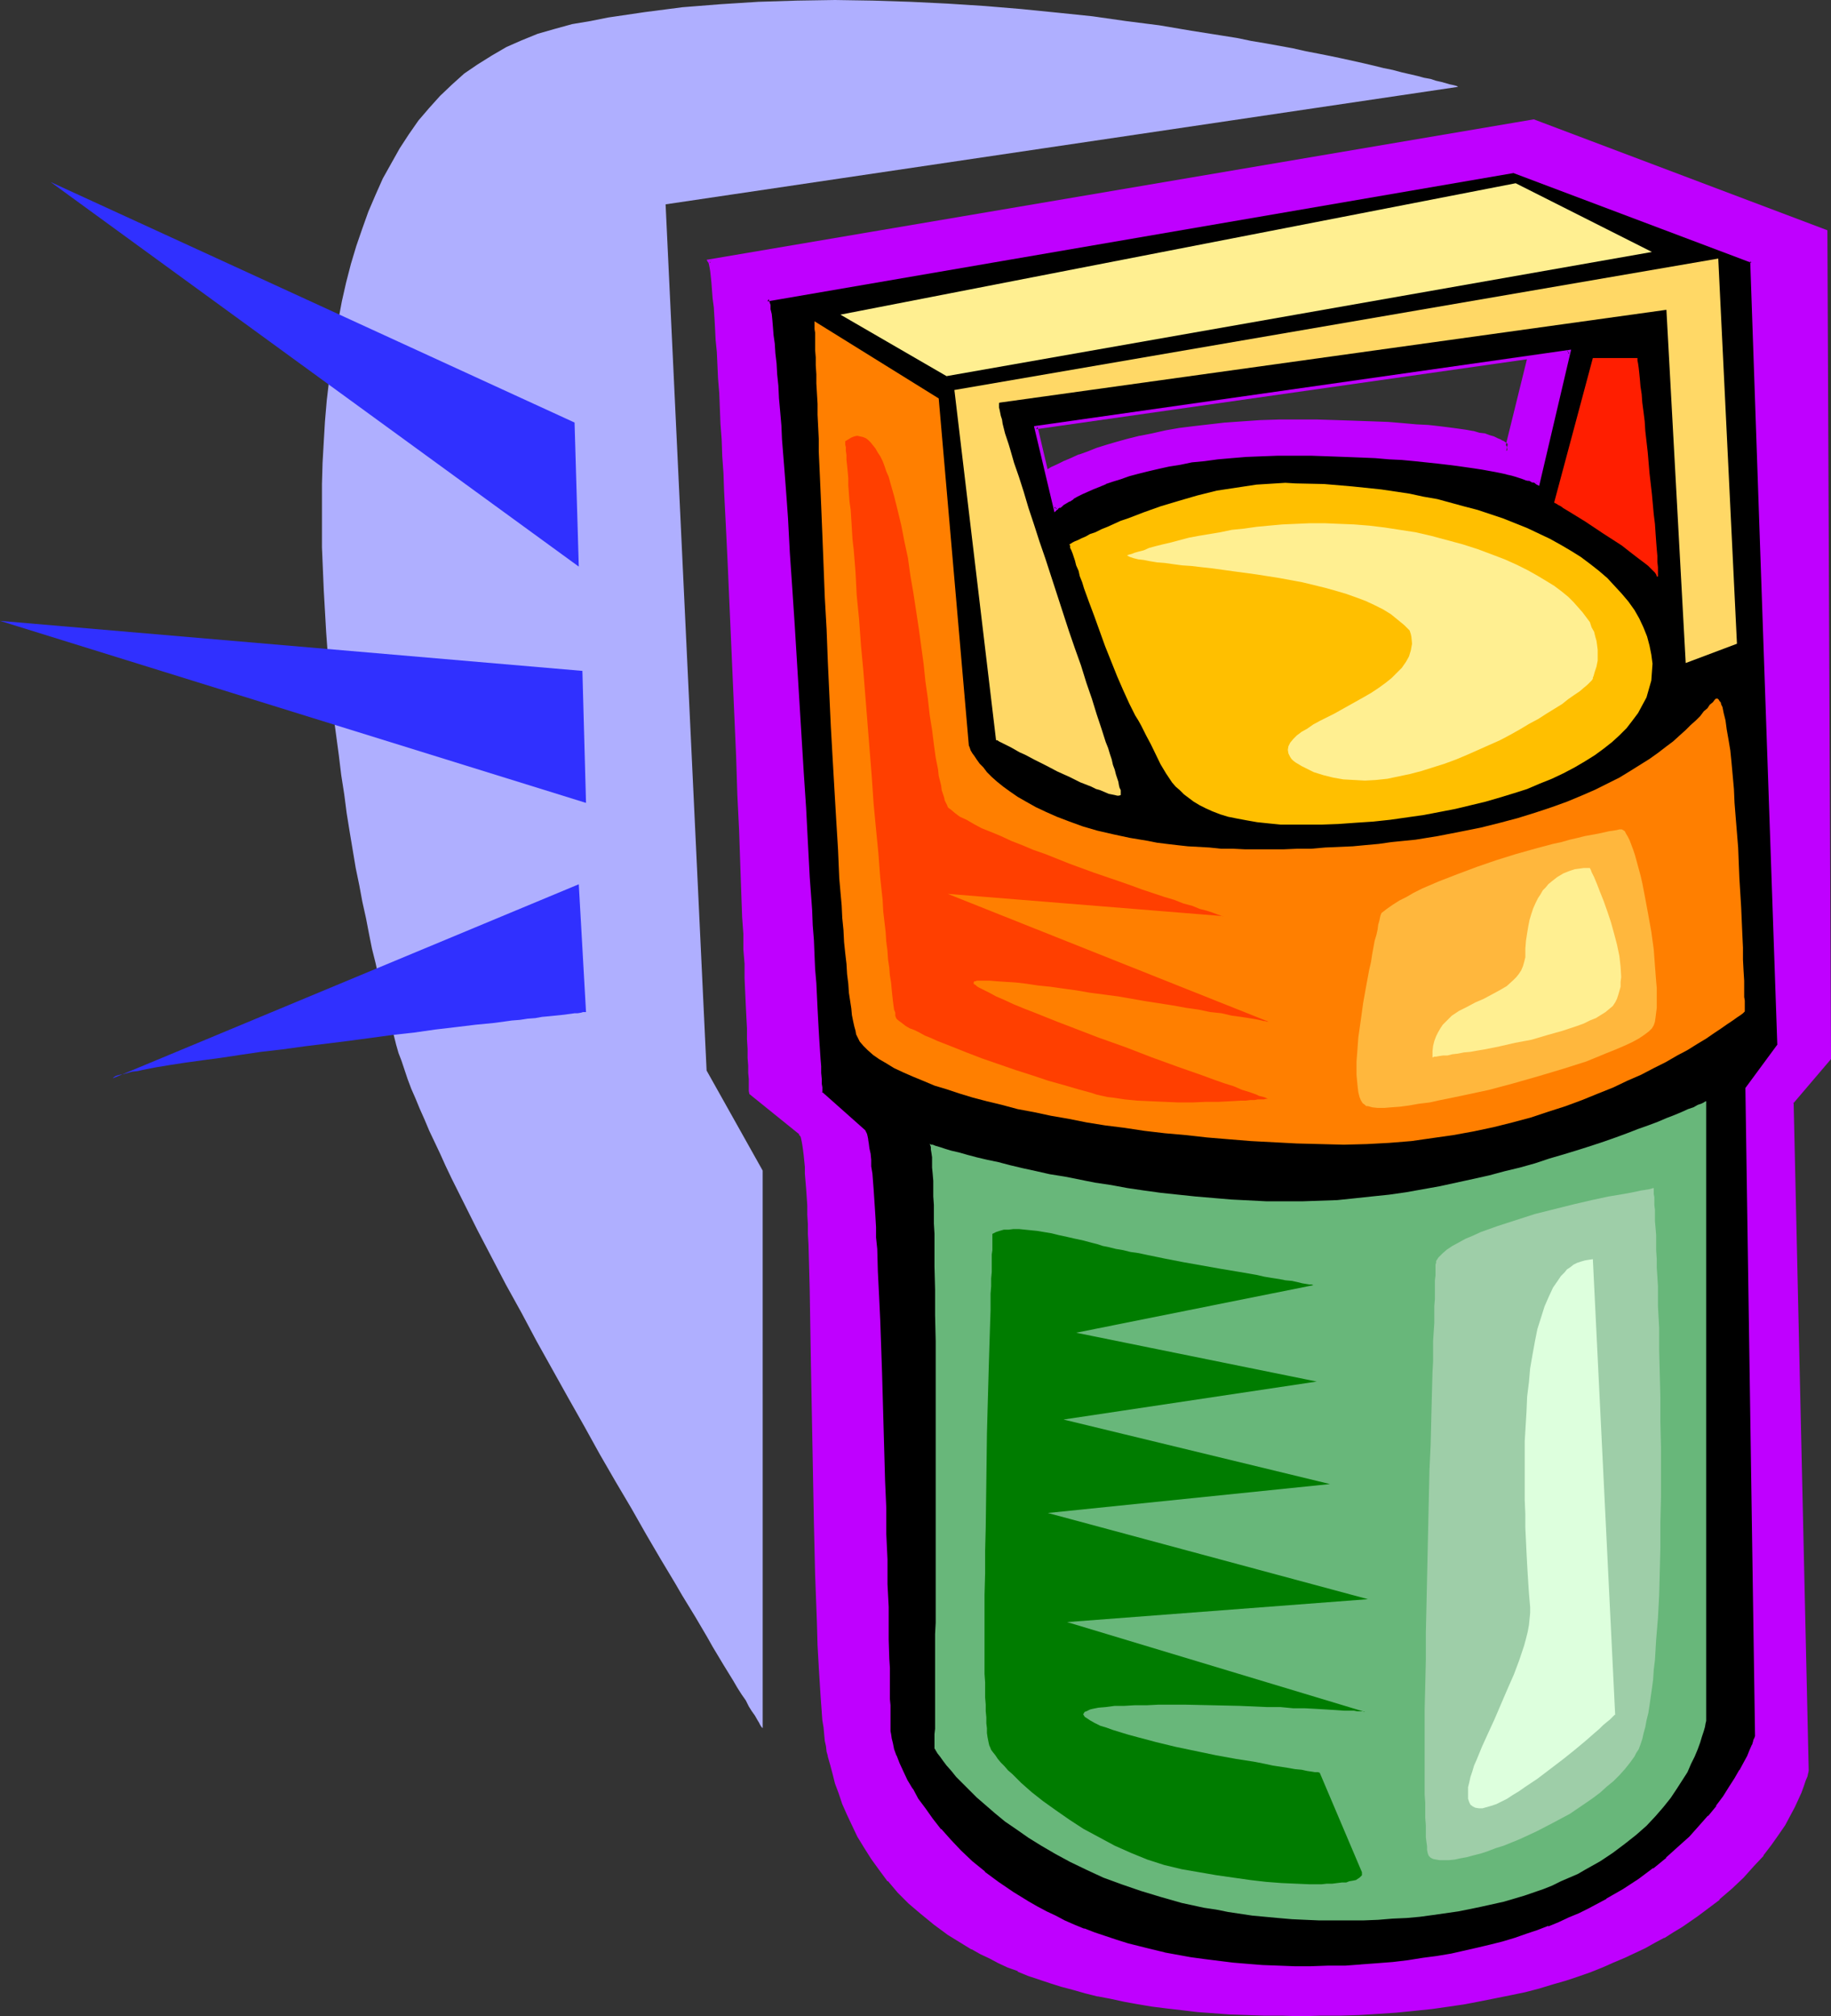 <?xml version="1.0" encoding="UTF-8" standalone="no"?>
<svg
   version="1.0"
   width="129.852mm"
   height="143.013mm"
   id="svg23"
   sodipodi:docname="Insulated Container 2.wmf"
   xmlns:inkscape="http://www.inkscape.org/namespaces/inkscape"
   xmlns:sodipodi="http://sodipodi.sourceforge.net/DTD/sodipodi-0.dtd"
   xmlns="http://www.w3.org/2000/svg"
   xmlns:svg="http://www.w3.org/2000/svg">
  <rect width="100%" height="100%" fill="#333333" stroke="none"/>
  <sodipodi:namedview
     id="namedview23"
     pagecolor="#ffffff"
     bordercolor="#000000"
     borderopacity="0.25"
     inkscape:showpageshadow="2"
     inkscape:pageopacity="0.0"
     inkscape:pagecheckerboard="0"
     inkscape:deskcolor="#d1d1d1"
     inkscape:document-units="mm" />
  <defs
     id="defs1">
    <pattern
       id="WMFhbasepattern"
       patternUnits="userSpaceOnUse"
       width="6"
       height="6"
       x="0"
       y="0" />
  </defs>
  <path
     style="fill:#bf00ff;fill-opacity:1;fill-rule:evenodd;stroke:none"
     d="m 267.933,108.266 5.979,22.623 v -0.162 h 0.162 l 0.323,-0.323 0.485,-0.323 0.646,-0.485 0.646,-0.485 0.97,-0.646 0.808,-0.646 1.293,-0.646 1.293,-0.808 1.454,-0.646 1.616,-0.808 1.778,-0.97 1.778,-0.808 2.262,-0.808 2.262,-0.808 2.424,-0.97 2.586,-0.808 2.747,-0.808 2.909,-0.808 3.232,-0.808 3.394,-0.808 3.394,-0.646 3.717,-0.646 3.878,-0.485 4.202,-0.646 4.363,-0.323 4.525,-0.323 4.686,-0.323 5.01,-0.162 h 5.01 5.333 2.747 l 2.586,0.162 4.848,0.162 4.525,0.162 4.363,0.162 3.878,0.323 3.394,0.162 3.394,0.323 2.909,0.323 2.586,0.323 2.424,0.323 2.101,0.323 1.939,0.323 1.616,0.323 1.454,0.323 1.293,0.485 1.131,0.323 0.97,0.323 0.808,0.323 0.485,0.323 0.485,0.323 0.485,0.323 0.162,0.323 0.323,0.485 v 0.485 0.323 l -0.323,0.162 v 0.162 l 7.757,-31.995 z m -77.73,-38.297 220.907,-37.489 78.214,29.571 1.131,221.703 -10.181,11.796 4.04,179.043 v 0.162 l -0.162,0.485 -0.162,0.808 -0.323,1.293 -0.646,1.293 -0.485,1.778 -0.97,1.778 -0.97,2.101 -1.131,2.262 -1.454,2.424 -1.616,2.585 -1.939,2.747 -2.101,2.909 -2.586,2.747 -2.747,3.07 -3.07,2.909 -3.394,2.909 -3.717,3.07 -1.939,1.454 -2.101,1.454 -2.262,1.454 -2.262,1.454 -2.424,1.293 -2.424,1.454 -2.586,1.293 -2.747,1.454 -2.909,1.293 -2.909,1.293 -2.909,1.131 -3.232,1.293 -3.232,1.131 -3.394,1.131 -3.394,0.97 -3.555,1.131 -3.878,0.97 -3.717,0.808 -4.04,0.808 -4.202,0.97 -4.202,0.646 -4.363,0.646 -4.525,0.646 -4.525,0.485 -4.848,0.485 -4.848,0.323 -5.171,0.323 -5.171,0.162 -5.333,0.162 h -5.01 -4.848 l -4.848,-0.162 h -4.686 l -4.525,-0.323 -4.525,-0.323 -4.202,-0.323 -4.202,-0.485 -4.04,-0.485 -3.878,-0.485 -3.878,-0.646 -3.717,-0.646 -3.555,-0.646 -3.555,-0.808 -3.394,-0.808 -3.232,-0.808 -3.07,-0.97 -3.07,-0.97 -2.909,-0.97 -2.909,-0.97 -2.747,-1.131 -2.586,-1.131 -2.586,-1.131 -2.424,-1.131 -2.424,-1.293 -2.262,-1.131 -2.262,-1.293 -4.04,-2.585 -3.878,-2.747 -3.394,-2.909 -3.232,-2.747 -2.909,-2.909 -2.586,-3.07 -2.424,-2.909 -2.101,-3.07 -1.939,-2.909 -1.616,-3.07 -1.616,-2.909 -1.293,-2.909 -1.131,-2.747 -0.97,-2.747 -0.97,-2.747 -0.808,-2.585 -0.646,-2.424 -0.485,-2.262 -0.323,-1.293 -0.162,-1.293 -0.323,-1.616 -0.162,-1.616 -0.162,-1.778 -0.323,-2.101 -0.162,-2.101 -0.162,-2.101 -0.162,-2.424 -0.162,-2.424 -0.162,-2.585 -0.162,-2.747 -0.162,-2.747 -0.162,-2.909 -0.162,-5.979 -0.323,-6.302 -0.162,-6.625 -0.162,-6.787 -0.162,-6.948 -0.323,-14.22 -0.162,-14.382 -0.162,-7.272 -0.162,-6.948 -0.162,-6.787 v -6.787 l -0.162,-6.464 -0.162,-6.14 -0.162,-5.817 -0.162,-2.747 v -2.585 l -0.162,-2.585 -0.162,-2.424 v -2.424 l -0.162,-2.262 -0.162,-1.939 -0.162,-1.939 -0.162,-1.939 v -1.454 l -0.162,-1.616 -0.162,-1.293 -0.323,-1.131 v -1.131 l -0.162,-0.808 -0.323,-0.646 -0.162,-0.485 -0.162,-0.323 -13.413,-10.665 v -0.646 -0.808 -0.97 l -0.162,-1.454 v -1.616 -1.939 l -0.162,-2.101 -0.162,-2.424 v -2.585 l -0.162,-2.909 v -3.07 l -0.162,-3.232 -0.162,-3.555 -0.162,-3.555 -0.162,-3.878 -0.162,-3.878 -0.162,-4.201 -0.162,-4.363 -0.162,-4.363 -0.162,-4.525 -0.162,-4.686 -0.323,-9.534 -0.485,-9.857 -0.485,-10.18 -0.808,-20.845 -0.97,-20.684 -0.323,-10.18 -0.646,-10.019 -0.323,-9.534 -0.162,-4.686 -0.323,-4.525 -0.323,-4.525 -0.162,-4.201 -0.162,-4.201 -0.323,-4.04 -0.162,-3.878 -0.162,-3.555 -0.323,-3.555 -0.162,-3.232 -0.162,-3.232 -0.323,-2.909 -0.162,-2.585 -0.162,-2.424 -0.162,-2.262 -0.162,-1.939 -0.162,-1.616 -0.162,-1.454 -0.162,-1.131 -0.162,-0.808 -0.162,-0.485 z"
     id="path1" />
  <path
     style="fill:#bf00ff;fill-opacity:1;fill-rule:evenodd;stroke:none"
     d="m 267.448,107.943 6.141,23.754 0.646,-0.646 v 0.162 l 0.162,-0.162 v -0.162 l 0.323,-0.162 v 0 l 0.485,-0.323 v 0 l 0.485,-0.485 0.808,-0.485 0.808,-0.485 0.97,-0.646 1.131,-0.646 v 0 l 1.293,-0.808 1.454,-0.808 1.616,-0.808 1.778,-0.808 1.939,-0.808 2.101,-0.97 h -0.162 l 2.424,-0.808 2.424,-0.808 2.424,-0.808 2.909,-0.97 2.909,-0.808 3.232,-0.646 h -0.162 l 3.394,-0.808 3.555,-0.646 3.717,-0.646 3.878,-0.646 4.202,-0.485 4.202,-0.485 v 0 l 4.525,-0.323 4.686,-0.162 5.01,-0.162 5.01,-0.162 5.333,0.162 h 5.333 l 4.848,0.323 4.525,0.162 4.363,0.162 3.878,0.323 h -0.162 l 3.555,0.162 3.232,0.323 2.909,0.323 2.747,0.323 2.424,0.323 2.101,0.323 1.939,0.323 h -0.162 l 1.778,0.323 v 0 l 1.454,0.323 v 0 l 1.293,0.323 0.97,0.323 v 0 l 0.97,0.323 0.808,0.323 0.485,0.323 v 0 l 0.485,0.323 v 0 l 0.323,0.323 v -0.162 l 0.162,0.323 v 0 l 0.323,0.485 -0.162,-0.162 v 0.485 -0.162 0.323 -0.162 l -0.162,0.323 v -0.162 0.162 l 0.808,0.485 7.918,-32.803 -144.632,19.552 0.485,0.808 143.662,-19.391 -0.485,-0.485 -8.242,33.449 1.131,-1.131 h 0.162 l 0.162,-0.323 0.162,-0.485 v -0.646 l -0.323,-0.646 -0.323,-0.323 -0.485,-0.323 v 0 l -0.485,-0.323 h -0.162 l -0.485,-0.323 -0.808,-0.323 -0.97,-0.485 v 0 l -1.131,-0.323 -1.293,-0.485 v 0 l -1.454,-0.162 v 0 l -1.616,-0.485 h -0.162 l -1.778,-0.323 -2.262,-0.323 -2.424,-0.323 -2.586,-0.323 -2.909,-0.323 -3.232,-0.162 -3.555,-0.323 v 0 l -3.878,-0.323 -4.363,-0.162 -4.525,-0.162 -4.848,-0.162 -5.333,-0.162 h -5.333 -5.01 l -5.01,0.162 -4.686,0.323 -4.525,0.323 h -0.162 l -4.202,0.485 -4.202,0.485 -3.878,0.485 -3.717,0.646 -3.555,0.808 -3.232,0.646 h -0.162 l -3.232,0.808 -2.909,0.808 -2.747,0.808 -2.586,0.808 -2.424,0.97 -2.262,0.808 h -0.162 l -2.101,0.97 -1.939,0.808 -1.616,0.808 -1.778,0.808 -1.293,0.808 -1.454,0.808 v 0 l -1.131,0.646 -0.97,0.646 -0.97,0.646 -0.646,0.323 -0.485,0.485 -0.162,0.162 -0.485,0.323 h 0.162 l -0.323,0.323 v -0.162 l -0.162,0.162 -0.162,0.162 0.808,0.162 -5.979,-22.623 -0.485,0.646 z"
     id="path2" />
  <path
     style="fill:#bf00ff;fill-opacity:1;fill-rule:evenodd;stroke:none"
     d="m 190.526,69.807 -0.323,0.646 220.907,-37.651 h -0.162 l 78.214,29.733 -0.323,-0.485 1.131,221.703 0.162,-0.323 -10.181,12.119 4.04,179.043 v 0 -0.162 l -0.162,0.162 -0.162,0.485 -0.162,0.97 -0.323,1.131 -0.485,1.293 v 0 l -0.646,1.616 v 0 l -0.808,1.939 -0.97,2.101 -1.131,2.262 v 0 l -1.454,2.424 -1.616,2.585 -1.939,2.747 -2.262,2.747 h 0.162 l -2.586,2.747 -2.747,3.07 -3.07,2.909 -3.394,2.909 h 0.162 l -3.878,2.909 -1.939,1.454 -2.101,1.454 -2.262,1.616 -2.262,1.293 -2.262,1.454 v 0 l -2.424,1.454 -2.747,1.293 -2.586,1.293 -2.909,1.454 -2.909,1.293 -2.909,1.131 v 0 l -3.232,1.131 h 0.162 l -3.394,1.131 -3.394,1.131 -3.394,1.131 -3.555,0.97 -3.878,0.97 -3.717,0.97 v 0 l -3.878,0.808 -4.202,0.808 -4.202,0.646 -4.363,0.646 -4.525,0.646 -4.686,0.485 -4.686,0.485 v 0 l -4.848,0.323 -5.171,0.323 -5.171,0.162 -5.333,0.162 h -5.01 -4.848 -4.848 l -4.686,-0.162 -4.525,-0.323 v 0 l -4.363,-0.323 -4.363,-0.323 -4.202,-0.485 -4.04,-0.323 -3.878,-0.646 -3.878,-0.485 -3.717,-0.808 -3.555,-0.646 -3.555,-0.646 h 0.162 l -3.394,-0.97 -3.232,-0.808 -3.07,-0.97 -3.07,-0.97 -3.07,-0.97 -2.747,-0.97 v 0 l -2.747,-1.131 v 0.162 l -2.586,-1.131 -2.586,-1.131 -2.424,-1.293 -2.424,-1.131 -2.262,-1.293 v 0 l -2.101,-1.293 -4.202,-2.585 -3.717,-2.747 v 0.162 l -3.555,-2.909 h 0.162 l -3.232,-2.747 -2.909,-2.909 -2.586,-3.07 v 0.162 l -2.424,-3.07 -2.101,-2.909 -1.778,-3.07 -1.778,-2.909 v 0 l -1.616,-2.909 -1.293,-2.909 -1.131,-2.747 v 0 l -0.97,-2.747 -0.808,-2.585 -0.808,-2.585 -0.646,-2.585 -0.485,-2.262 v 0 l -0.323,-1.131 -0.323,-1.293 -0.162,-1.616 -0.162,-1.778 -0.323,-1.778 -0.162,-1.939 -0.162,-2.101 v 0 l -0.162,-2.101 v -0.162 l -0.162,-2.262 -0.162,-2.585 v 0.162 l -0.162,-2.585 v 0 l -0.162,-2.747 v 0 l -0.162,-2.747 -0.162,-2.909 -0.323,-5.979 -0.323,-12.927 -0.323,-13.735 -0.808,-42.822 -0.323,-20.037 -0.323,-6.14 v -5.817 l -0.162,-2.747 -0.162,-2.585 v -2.585 l -0.162,-2.424 -0.162,-2.424 v -2.262 l -0.162,-1.939 -0.162,-1.939 -0.162,-1.939 v 0 l -0.162,-1.616 v -1.454 l -0.323,-1.454 -0.162,-1.131 -0.162,-0.97 v -0.162 l -0.162,-0.808 -0.162,-0.646 v 0 l -0.323,-0.646 -0.162,-0.323 -13.413,-10.665 0.162,0.323 v -0.646 -0.808 0 -0.97 l -0.162,-1.454 v -1.616 l -0.162,-1.939 v -2.101 l -0.162,-2.424 v -2.585 l -0.162,-2.909 -0.162,-3.07 -0.162,-3.232 v -3.555 l -0.162,-3.555 -0.162,-3.878 -0.162,-3.878 -0.162,-4.201 -0.162,-4.363 -0.162,-4.363 -0.162,-4.525 -0.162,-4.686 -0.485,-9.534 -0.323,-9.857 -0.485,-10.18 -2.262,-51.709 -0.485,-10.019 -0.485,-9.534 -0.162,-4.686 -0.162,-4.525 -0.323,-4.525 -0.162,-4.201 -0.323,-4.201 -0.162,-4.04 -0.162,-3.878 -0.323,-3.555 -0.162,-3.555 v -0.162 l -0.162,-3.232 v 0.162 l -0.323,-3.232 -0.162,-2.909 v 0 l -0.162,-2.747 -0.162,-2.424 -0.162,-2.101 -0.162,-1.939 -0.323,-1.777 v -1.293 l -0.323,-1.131 v -0.808 -0.162 l -0.323,-0.646 -0.162,-0.162 -1.131,-0.162 0.485,0.808 v -0.162 l 0.162,0.646 v 0 l 0.162,0.808 0.162,0.97 0.162,1.454 0.162,1.616 0.162,2.101 0.162,2.101 0.323,2.424 0.162,2.747 v -0.162 l 0.162,2.909 0.162,3.232 v 0 l 0.323,3.232 v 0 l 0.162,3.555 0.162,3.555 0.323,3.878 0.162,4.04 0.162,4.201 0.323,4.201 0.162,4.525 0.323,4.525 0.162,4.686 0.485,9.534 0.485,10.019 2.262,51.709 0.323,10.18 0.485,9.857 0.323,9.534 0.162,4.686 0.162,4.525 0.162,4.363 0.323,4.363 v 4.201 l 0.323,3.878 v 3.878 l 0.162,3.555 0.162,3.555 0.162,3.232 0.162,3.07 v 2.909 l 0.162,2.585 v 2.424 l 0.162,2.101 v 1.939 l 0.162,1.616 v 1.454 0.97 0.162 0.646 0 l 0.162,0.808 13.413,10.827 h -0.162 l 0.162,0.323 v -0.162 l 0.323,0.485 v 0 l 0.162,0.646 0.162,0.808 v 0 l 0.162,0.97 0.162,1.131 0.162,1.293 0.162,1.616 0.162,1.616 v -0.162 1.939 l 0.162,1.939 0.162,1.939 0.162,2.262 0.162,2.424 v 2.424 l 0.162,2.585 v 2.585 l 0.162,2.747 0.162,5.817 0.162,6.14 0.323,20.037 0.808,42.822 0.323,13.735 0.485,12.927 0.162,5.979 0.162,2.909 0.162,2.747 v 0.162 l 0.162,2.585 v 0 l 0.162,2.585 v 0 l 0.162,2.585 0.162,2.262 v 0 l 0.162,2.101 v 0.162 l 0.162,2.101 0.323,1.939 0.162,1.778 0.162,1.778 0.323,1.454 0.162,1.454 0.323,1.131 v 0.162 l 0.646,2.262 0.646,2.424 0.646,2.585 0.97,2.585 0.97,2.909 v 0 l 1.293,2.909 1.293,2.747 1.454,3.07 v 0 l 1.778,2.909 1.939,3.07 2.101,2.909 2.262,3.07 h 0.162 l 2.586,3.07 2.909,2.909 3.232,2.747 v 0 l 3.555,2.909 v 0 l 3.717,2.747 4.202,2.585 2.101,1.293 h 0.162 l 2.262,1.293 2.424,1.131 2.424,1.293 2.424,1.131 2.747,0.97 v 0.162 l 2.747,1.131 v 0 l 2.909,0.97 2.909,0.97 3.07,0.97 3.07,0.808 3.394,0.97 3.232,0.808 h 0.162 l 3.394,0.646 3.717,0.808 3.555,0.646 3.878,0.646 3.878,0.485 4.202,0.485 4.04,0.485 4.363,0.323 4.363,0.323 h 0.162 l 4.525,0.162 4.686,0.162 h 4.848 l 4.848,0.162 5.01,-0.162 h 5.333 l 5.171,-0.162 5.171,-0.323 4.848,-0.323 v 0 l 4.848,-0.485 4.686,-0.485 4.525,-0.646 4.363,-0.646 4.202,-0.808 4.04,-0.808 4.04,-0.808 v 0 l 3.878,-0.808 3.717,-0.97 3.717,-1.131 3.394,-0.97 3.394,-1.131 3.232,-1.131 v 0 l 3.232,-1.293 v 0 l 2.909,-1.293 3.07,-1.293 2.747,-1.293 2.747,-1.293 2.586,-1.454 2.424,-1.293 h 0.162 l 2.262,-1.454 2.424,-1.454 2.101,-1.454 2.101,-1.454 1.939,-1.454 3.878,-2.909 v -0.162 l 3.394,-2.909 3.07,-2.909 2.747,-3.07 2.586,-2.747 v -0.162 l 2.101,-2.747 1.939,-2.747 1.778,-2.585 1.293,-2.424 v 0 l 1.293,-2.424 0.97,-2.101 0.808,-1.778 v 0 l 0.646,-1.778 v 0 l 0.485,-1.454 0.485,-1.131 0.162,-0.808 0.162,-0.485 h -0.162 l 0.162,-0.162 v -0.162 l -4.04,-179.043 -0.162,0.323 10.181,-11.958 -0.97,-222.187 -78.699,-29.733 -221.715,37.651 z"
     id="path3" />
  <path
     style="fill:#000000;fill-opacity:1;fill-rule:evenodd;stroke:none"
     d="m 277.79,114.568 5.171,21.976 v -0.162 l 0.162,-0.162 0.323,-0.162 0.323,-0.323 0.485,-0.323 0.646,-0.485 0.808,-0.323 0.808,-0.646 0.97,-0.485 1.131,-0.646 1.293,-0.646 1.293,-0.646 1.616,-0.646 1.616,-0.808 1.939,-0.646 1.939,-0.808 2.101,-0.646 2.101,-0.646 2.424,-0.808 2.586,-0.646 2.747,-0.646 2.909,-0.646 3.07,-0.485 3.232,-0.485 3.394,-0.485 3.555,-0.485 3.717,-0.323 3.878,-0.323 4.04,-0.162 h 4.363 l 4.363,-0.162 4.686,0.162 h 4.686 l 4.363,0.162 4.202,0.162 3.878,0.162 3.717,0.323 3.555,0.323 3.232,0.162 3.232,0.323 2.909,0.323 2.747,0.323 2.586,0.323 2.424,0.323 2.101,0.323 2.101,0.323 1.939,0.323 1.778,0.323 1.454,0.323 1.454,0.323 1.454,0.323 1.131,0.323 0.97,0.323 0.97,0.323 0.808,0.323 0.646,0.162 0.646,0.323 0.485,0.162 0.485,0.162 0.323,0.162 0.323,0.162 0.162,0.162 8.242,-35.388 z m -72.235,-34.257 200.222,-34.419 63.832,24.077 7.272,210.391 -8.726,11.473 2.747,173.549 -0.162,0.162 v 0.485 l -0.323,0.808 -0.485,0.97 -0.485,1.454 -0.808,1.616 -0.808,1.778 -1.131,2.101 -1.293,2.101 -1.454,2.424 -1.778,2.424 -1.778,2.585 -2.262,2.747 -2.424,2.747 -2.747,2.909 -2.909,2.747 -3.232,2.909 -3.555,2.909 -3.717,2.747 -4.202,2.747 -4.525,2.747 -2.424,1.131 -2.424,1.293 -2.586,1.293 -2.586,1.131 -2.747,1.293 -2.909,1.131 -2.909,1.131 -3.07,0.97 -3.07,0.97 -3.232,0.97 -3.394,0.97 -3.394,0.808 -3.394,0.808 -3.717,0.808 -3.717,0.646 -3.878,0.485 -4.04,0.646 -4.04,0.323 -4.202,0.485 -4.202,0.323 -4.363,0.162 -4.686,0.162 -4.525,0.162 h -4.363 l -4.202,-0.162 -4.363,-0.162 -4.04,-0.323 -3.878,-0.323 -4.04,-0.485 -3.717,-0.485 -3.555,-0.485 -3.717,-0.646 -3.394,-0.646 -3.394,-0.808 -3.232,-0.808 -3.232,-0.808 -3.07,-0.97 -2.909,-0.97 -2.909,-1.131 -2.747,-0.97 -2.747,-1.131 -2.586,-1.131 -2.586,-1.131 -2.424,-1.293 -2.262,-1.131 -2.262,-1.293 -4.363,-2.747 -4.04,-2.747 -3.555,-2.747 -3.394,-2.747 -3.07,-2.909 -2.747,-2.909 -2.586,-2.909 -2.262,-2.747 -2.101,-2.747 -1.778,-2.747 -1.616,-2.585 -1.293,-2.424 -1.131,-2.424 -0.97,-2.101 -0.808,-1.939 -0.646,-1.778 -0.485,-1.616 -0.323,-1.454 -0.162,-0.97 -0.162,-0.808 v -2.909 -1.131 -3.07 -1.616 -1.939 l -0.162,-1.939 v -2.262 -2.262 l -0.162,-2.424 v -2.585 -2.585 l -0.162,-2.747 v -3.07 -2.909 l -0.162,-6.14 -0.162,-6.625 -0.162,-6.787 -0.162,-6.948 -0.162,-7.272 -0.97,-28.925 -0.162,-7.11 -0.323,-6.948 -0.323,-6.787 -0.323,-6.464 -0.162,-5.979 -0.162,-3.07 -0.162,-2.747 -0.162,-2.747 -0.162,-2.585 -0.162,-2.424 -0.162,-2.424 -0.162,-2.101 -0.162,-2.101 -0.162,-1.939 -0.162,-1.777 -0.162,-1.616 -0.162,-1.293 -0.323,-1.293 v -1.131 l -0.323,-0.808 -0.162,-0.646 -0.162,-0.646 -0.162,-0.162 -11.635,-10.342 v -0.162 -0.485 -0.808 l -0.162,-0.97 v -1.293 l -0.162,-1.616 v -1.778 l -0.162,-1.939 -0.162,-2.424 -0.162,-2.424 -0.162,-2.747 -0.162,-2.909 -0.162,-3.07 -0.162,-3.393 -0.162,-3.393 -0.162,-3.717 -0.323,-3.717 -0.162,-4.04 -0.323,-4.04 -0.162,-4.201 -0.323,-4.363 -0.162,-4.363 -0.646,-9.211 -0.485,-9.372 -0.646,-9.695 -2.424,-39.59 -0.646,-9.695 -0.646,-9.372 -0.485,-9.211 -0.323,-4.525 -0.323,-4.363 -0.323,-4.201 -0.323,-4.04 -0.162,-4.04 -0.323,-3.717 -0.323,-3.717 -0.162,-3.555 -0.323,-3.232 -0.323,-3.232 -0.162,-2.909 -0.323,-2.747 -0.162,-2.585 -0.323,-2.262 -0.162,-2.101 -0.162,-1.777 -0.162,-1.616 -0.162,-1.454 -0.162,-0.97 -0.162,-0.808 -0.162,-0.485 z"
     id="path4" />
  <path
     style="fill:#bf00ff;fill-opacity:1;fill-rule:evenodd;stroke:none"
     d="m 277.144,114.245 5.494,23.107 0.808,-0.808 -0.162,0.162 0.323,-0.162 v -0.162 l 0.485,-0.323 v 0.162 l 0.485,-0.323 0.485,-0.485 0.808,-0.485 v 0 l 0.808,-0.485 h 0.162 l 0.97,-0.646 h -0.162 l 1.131,-0.646 1.293,-0.646 1.454,-0.646 1.454,-0.646 1.616,-0.646 1.939,-0.808 h -0.162 l 1.939,-0.646 2.101,-0.646 2.262,-0.808 2.424,-0.646 2.586,-0.646 2.747,-0.646 2.909,-0.646 v 0 l 3.07,-0.485 3.07,-0.646 3.394,-0.323 3.555,-0.485 3.717,-0.323 v 0 l 3.878,-0.323 4.04,-0.162 4.363,-0.162 h 4.363 4.686 l 4.686,0.162 4.363,0.162 4.202,0.162 3.878,0.162 3.717,0.323 v 0 l 3.394,0.162 3.394,0.323 3.07,0.323 3.07,0.323 2.747,0.323 2.586,0.323 2.262,0.323 2.262,0.323 2.101,0.323 1.778,0.323 1.778,0.323 1.616,0.323 1.454,0.323 h -0.162 l 1.454,0.323 1.131,0.323 0.97,0.323 0.97,0.323 v 0 l 0.808,0.323 v 0 l 0.808,0.162 -0.162,-0.162 0.646,0.323 v 0 l 0.485,0.323 v -0.162 l 0.485,0.162 0.323,0.162 h -0.162 l 0.485,0.323 v 0 l 0.646,0.323 8.565,-36.52 -143.985,20.522 0.646,0.808 142.854,-20.36 -0.485,-0.646 -8.403,35.388 0.646,-0.323 h -0.162 0.162 l -0.485,-0.323 h -0.323 l -0.485,-0.323 v 0 l -0.485,-0.162 v 0 l -0.485,-0.162 -0.162,-0.162 -0.646,-0.162 v 0 l -0.808,-0.323 v 0 l -0.97,-0.162 -1.131,-0.323 -1.131,-0.323 -1.293,-0.323 v 0 l -1.616,-0.323 -1.454,-0.323 -1.778,-0.485 -1.939,-0.323 -1.939,-0.323 -2.262,-0.323 -2.424,-0.323 -2.586,-0.323 -2.747,-0.323 -2.909,-0.323 -3.07,-0.323 -3.394,-0.162 -3.394,-0.323 h -0.162 l -3.717,-0.162 -3.878,-0.162 -4.202,-0.323 H 356.166 l -4.686,-0.162 -4.686,-0.162 -4.363,0.162 -4.363,0.162 -4.04,0.162 -3.878,0.162 v 0 l -3.717,0.485 -3.717,0.323 -3.394,0.485 -3.07,0.485 -3.07,0.646 h -0.162 l -2.747,0.646 -2.747,0.485 -2.586,0.646 -2.424,0.808 -2.262,0.646 -2.101,0.646 -1.939,0.808 h -0.162 l -1.778,0.808 -1.616,0.646 -1.616,0.646 -1.293,0.808 -1.293,0.646 -1.131,0.646 h -0.162 l -0.808,0.485 v 0 l -0.97,0.485 v 0 l -0.808,0.485 -0.485,0.485 -0.485,0.323 v 0 l -0.485,0.323 v 0 l -0.323,0.162 -0.162,0.323 0.646,0.162 -5.171,-21.976 -0.323,0.646 z"
     id="path5" />
  <path
     style="fill:#bf00ff;fill-opacity:1;fill-rule:evenodd;stroke:none"
     d="m 206.04,80.149 -0.323,0.646 200.061,-34.419 h -0.162 l 63.832,24.077 -0.323,-0.485 7.272,210.391 v -0.323 l -8.565,11.635 2.586,173.71 v 0 l 0.162,-0.162 -0.162,0.162 -0.162,0.485 v 0 l -0.323,0.646 v 0.162 l -0.323,1.131 v -0.162 l -0.646,1.454 -0.646,1.616 -0.97,1.778 -1.131,2.101 v -0.162 l -1.293,2.262 -1.454,2.262 -1.616,2.585 -1.939,2.585 h 0.162 l -2.262,2.747 v -0.162 l -2.424,2.747 -2.586,2.909 -3.07,2.747 -3.232,2.909 h 0.162 l -3.555,2.909 v -0.162 l -3.878,2.909 -4.202,2.747 -4.525,2.585 h 0.162 l -2.424,1.293 -2.424,1.293 -2.586,1.293 -2.747,1.131 -2.747,1.293 -2.747,1.131 v -0.162 l -2.909,1.131 -2.909,0.97 -3.232,1.131 -3.232,0.97 -3.232,0.808 -3.394,0.808 v 0 l -3.555,0.808 -3.555,0.808 -3.878,0.646 -3.717,0.485 -4.04,0.646 -4.04,0.485 -4.202,0.323 -4.363,0.323 h 0.162 l -4.363,0.323 h -4.686 l -4.525,0.162 h -4.363 l -4.202,-0.162 -4.363,-0.162 -4.04,-0.323 v 0 l -3.878,-0.323 -3.878,-0.485 -3.878,-0.485 -3.555,-0.485 -3.555,-0.646 -3.555,-0.646 h 0.162 l -3.394,-0.808 -3.232,-0.808 -3.232,-0.808 -3.07,-0.97 -2.909,-0.97 -2.909,-0.97 -2.909,-1.131 0.162,0.162 -2.747,-1.131 -2.586,-1.131 -2.424,-1.293 -2.424,-1.131 -2.424,-1.293 -2.262,-1.293 v 0 l -4.202,-2.585 -4.04,-2.747 -3.717,-2.747 h 0.162 l -3.394,-2.747 -3.07,-2.909 -2.747,-2.909 -2.586,-2.909 v 0.162 l -2.262,-2.909 v 0 l -1.939,-2.747 -1.939,-2.585 -1.454,-2.747 v 0.162 l -1.454,-2.424 -1.131,-2.424 -0.97,-2.101 -0.808,-2.101 v 0.162 l -0.646,-1.778 -0.323,-1.616 -0.323,-1.293 v 0 l -0.162,-1.131 -0.162,-0.808 v 0.162 -2.909 -1.131 -3.07 l -0.162,-1.616 v -1.939 -1.939 -2.262 -2.262 l -0.162,-2.424 -0.162,-5.171 v -2.747 -3.07 -2.909 l -0.323,-6.14 v -6.625 l -0.323,-6.787 v -6.948 l -0.323,-7.272 -0.808,-28.925 -0.485,-14.058 -0.323,-6.787 -0.323,-6.464 -0.162,-5.979 -0.323,-3.07 v -2.747 l -0.162,-2.747 v 0 l -0.162,-2.585 v 0 l -0.162,-2.424 v 0 l -0.162,-2.424 v 0 l -0.162,-2.101 v 0 l -0.162,-2.101 -0.323,-1.939 v -1.777 l -0.162,-1.616 -0.323,-1.454 -0.162,-1.293 -0.162,-0.97 v -0.162 l -0.162,-0.808 -0.162,-0.646 -0.323,-0.646 -0.162,-0.323 -11.635,-10.342 0.162,0.323 v -0.162 -0.485 0 -0.808 l -0.162,-0.97 v -1.293 0 l -0.162,-1.616 v 0 -1.778 l -0.162,-1.939 -0.162,-2.424 -0.162,-2.424 -0.162,-2.747 -0.162,-2.909 -0.162,-3.07 -0.162,-3.393 -0.162,-3.393 -0.323,-3.717 -0.162,-3.717 -0.162,-4.04 -0.323,-4.04 -0.162,-4.201 -0.323,-4.363 -0.323,-4.363 -0.485,-9.211 -0.485,-9.372 -0.646,-9.695 -2.424,-39.59 -0.646,-9.695 -0.646,-9.372 -0.485,-9.211 v 0 l -0.323,-4.525 -0.323,-4.363 v 0 l -0.323,-4.201 v 0 l -0.323,-4.04 v 0 l -0.323,-4.04 v 0 l -0.162,-3.717 v 0 l -0.323,-3.717 v 0 l -0.323,-3.555 -0.162,-3.393 -0.323,-3.07 -0.162,-2.909 -0.323,-2.747 -0.162,-2.585 -0.323,-2.262 -0.162,-2.101 -0.162,-1.939 -0.162,-1.616 -0.323,-1.293 v -1.131 0 l -0.485,-1.454 v -0.162 h -1.131 l 0.485,0.646 -0.162,-0.162 0.323,1.293 v 0 l 0.162,1.131 0.162,1.293 0.162,1.616 0.323,1.777 0.162,2.101 0.162,2.424 0.162,2.585 0.323,2.747 0.323,2.909 0.162,3.07 0.323,3.393 0.162,3.393 v 0 l 0.323,3.717 v 0 l 0.323,3.878 v -0.162 l 0.323,4.04 v 0 l 0.323,4.201 v -0.162 l 0.162,4.201 v 0.162 l 0.323,4.363 0.323,4.363 v 0 l 0.646,9.211 0.646,9.372 0.646,9.695 2.424,39.59 0.485,9.695 0.646,9.372 0.485,9.211 0.162,4.363 0.323,4.363 0.323,4.201 0.162,4.04 0.162,4.04 0.323,3.717 0.162,3.717 0.162,3.393 0.323,3.393 0.162,3.07 v 2.909 l 0.323,2.747 v 2.424 l 0.162,2.424 0.162,1.939 v 1.778 0.162 l 0.162,1.616 v -0.162 l 0.162,1.293 v 0.97 0.808 0.162 0.323 0 l 0.162,0.323 11.635,10.503 -0.162,-0.162 0.323,0.323 -0.162,-0.162 0.162,0.485 0.323,0.808 0.162,0.808 v 0 l 0.162,0.97 0.162,1.293 0.162,1.454 0.162,1.616 0.162,1.778 0.162,1.939 0.162,1.939 v 0 l 0.162,2.101 v 0.162 l 0.162,2.262 v 0 l 0.162,2.424 v 0 l 0.162,2.747 v -0.162 l 0.162,2.747 0.162,2.747 0.162,3.07 0.323,5.979 0.323,6.464 0.162,6.787 0.485,14.058 0.97,28.925 0.162,7.272 0.162,6.948 0.162,6.787 0.162,6.625 0.162,6.14 v 2.909 3.07 l 0.162,2.747 0.162,5.171 v 2.424 2.262 2.262 l 0.162,1.939 v 1.939 1.616 3.07 l 0.162,1.131 v 2.909 0 0.808 l 0.162,1.131 v 0 l 0.323,1.293 0.485,1.616 0.646,1.778 v 0.162 l 0.808,1.939 0.97,2.101 1.131,2.424 1.454,2.424 v 0.162 l 1.616,2.585 1.778,2.585 1.939,2.747 h 0.162 l 2.262,2.909 v 0 l 2.586,2.909 2.747,2.909 3.07,2.909 3.394,2.747 v 0 l 3.717,2.909 3.878,2.585 4.363,2.747 h 0.162 l 2.262,1.293 2.262,1.293 2.424,1.131 2.586,1.293 2.586,1.131 2.586,0.97 0.162,0.162 2.747,0.97 2.909,0.97 3.07,0.97 3.07,0.97 3.07,0.808 3.232,0.97 3.394,0.646 h 0.162 l 3.394,0.646 3.555,0.646 3.717,0.646 3.717,0.485 3.878,0.323 4.04,0.485 v 0 l 4.04,0.162 4.363,0.323 h 4.202 4.363 4.525 l 4.686,-0.162 4.363,-0.162 v 0 l 4.363,-0.323 4.04,-0.485 4.202,-0.485 3.878,-0.485 3.878,-0.646 3.717,-0.646 3.717,-0.646 3.555,-0.808 v 0 l 3.394,-0.808 3.394,-0.97 3.232,-0.97 3.07,-0.97 3.07,-0.97 2.909,-1.131 v -0.162 l 2.909,-1.131 2.747,-1.131 2.586,-1.131 2.586,-1.293 2.424,-1.293 2.424,-1.293 v 0 l 4.525,-2.747 4.202,-2.747 3.878,-2.747 v 0 l 3.555,-2.909 v 0 l 3.232,-2.909 2.909,-2.747 2.747,-2.909 2.424,-2.747 v 0 l 2.262,-2.747 v 0 l 1.939,-2.585 1.616,-2.585 1.454,-2.262 1.293,-2.262 v 0 l 1.131,-2.101 0.808,-1.778 0.808,-1.616 0.646,-1.293 v -0.162 l 0.323,-1.131 v 0.162 l 0.323,-0.808 v 0 l 0.162,-0.485 v 0 l 0.162,-0.162 v -0.162 l -2.747,-173.549 v 0.162 l 8.565,-11.473 -7.11,-210.876 -64.317,-24.239 -200.869,34.742 z"
     id="path6" />
  <path
     style="fill:#ff7f00;fill-opacity:1;fill-rule:evenodd;stroke:none"
     d="m 218.321,86.128 33.29,20.684 8.08,93.076 v 0 l 0.162,0.323 0.162,0.485 0.162,0.485 0.485,0.808 0.485,0.646 0.646,0.97 0.808,1.131 0.97,0.97 0.97,1.293 1.293,1.293 1.454,1.293 1.616,1.293 1.778,1.293 2.101,1.454 2.262,1.293 2.586,1.454 2.747,1.293 2.909,1.293 3.394,1.293 3.555,1.293 3.878,1.131 4.202,0.97 4.525,0.97 4.848,0.808 2.424,0.485 2.586,0.323 2.747,0.323 2.909,0.323 2.909,0.162 2.909,0.162 3.07,0.323 h 3.232 l 3.232,0.162 h 3.394 6.949 l 3.717,-0.162 h 3.717 l 3.717,-0.323 3.717,-0.162 3.717,-0.162 3.394,-0.323 3.555,-0.323 3.394,-0.485 6.464,-0.646 5.979,-0.97 5.818,-1.131 5.656,-1.131 5.171,-1.293 4.848,-1.293 4.686,-1.454 4.363,-1.454 4.04,-1.454 3.878,-1.616 3.717,-1.616 3.232,-1.616 3.232,-1.616 2.909,-1.778 2.586,-1.616 2.586,-1.616 2.262,-1.616 2.101,-1.616 1.939,-1.454 1.778,-1.616 1.616,-1.454 1.293,-1.293 1.454,-1.293 1.131,-1.131 0.97,-1.293 0.97,-0.808 0.646,-0.97 0.808,-0.646 0.485,-0.646 0.323,-0.323 h 0.162 0.323 l 0.323,0.323 0.162,0.323 0.323,0.323 0.162,0.646 0.323,0.646 0.162,0.808 0.162,0.808 0.485,1.939 0.323,2.424 0.485,2.747 0.485,2.909 0.323,3.232 0.323,3.555 0.323,3.555 0.162,3.717 0.323,4.04 0.646,7.918 0.323,8.08 0.485,7.918 0.162,3.717 0.162,3.717 0.162,3.393 v 3.232 l 0.162,3.07 0.162,2.585 v 2.424 1.939 l 0.162,0.97 v 1.293 0.646 0.97 l -0.162,0.162 -0.323,0.323 -0.646,0.485 -0.97,0.646 -1.131,0.808 -1.454,0.97 -1.616,1.131 -1.939,1.293 -2.101,1.454 -2.424,1.454 -2.586,1.616 -2.747,1.454 -3.07,1.778 -3.232,1.616 -3.394,1.777 -3.717,1.616 -3.717,1.778 -4.04,1.616 -4.363,1.778 -4.363,1.616 -4.525,1.454 -4.848,1.616 -4.848,1.293 -5.171,1.293 -5.333,1.131 -5.333,0.97 -5.656,0.808 -5.656,0.808 -5.979,0.485 -5.979,0.323 -6.141,0.162 -6.302,-0.162 -6.302,-0.162 -6.141,-0.323 -6.141,-0.323 -5.979,-0.485 -5.818,-0.485 -5.818,-0.646 -5.494,-0.485 -5.494,-0.646 -5.333,-0.808 -5.171,-0.646 -5.01,-0.808 -4.848,-0.97 -4.686,-0.808 -4.525,-0.97 -4.363,-0.808 -4.202,-1.131 -4.04,-0.97 -3.717,-0.97 -3.717,-1.131 -3.394,-1.131 -3.232,-0.97 -3.07,-1.293 -2.747,-1.131 -2.586,-1.131 -2.424,-1.131 -2.101,-1.293 -1.939,-1.131 -1.616,-1.131 -1.454,-1.293 -1.131,-1.131 -0.97,-1.131 -0.646,-1.293 -0.323,-0.646 -0.162,-0.97 -0.323,-1.131 -0.323,-1.454 -0.323,-1.616 -0.162,-1.778 -0.323,-2.101 -0.323,-2.101 -0.162,-2.424 -0.323,-2.585 -0.162,-2.747 -0.323,-2.747 -0.323,-3.07 -0.162,-3.232 -0.323,-3.232 -0.162,-3.393 -0.323,-3.555 -0.323,-3.717 -0.323,-7.595 -0.485,-7.918 -0.485,-8.241 -0.485,-8.403 -0.485,-8.564 -0.808,-17.452 -0.323,-8.564 -0.485,-8.564 -0.323,-8.403 -0.323,-8.241 -0.323,-7.918 -0.162,-3.717 -0.162,-3.717 -0.162,-3.555 -0.162,-3.555 v -3.393 l -0.162,-3.232 -0.162,-3.232 v -2.909 l -0.162,-2.747 -0.162,-2.747 v -2.424 l -0.162,-2.424 v -2.101 l -0.162,-1.939 v -1.777 -1.616 -1.293 l -0.162,-0.97 v -0.97 -0.646 z"
     id="path7" />
  <path
     style="fill:#68b77a;fill-opacity:1;fill-rule:evenodd;stroke:none"
     d="m 249.187,306.699 h 0.162 l 0.162,0.162 h 0.485 l 0.808,0.323 1.131,0.323 1.454,0.485 1.616,0.485 2.101,0.485 2.262,0.646 2.424,0.646 2.747,0.646 3.07,0.646 3.07,0.808 3.394,0.808 3.717,0.808 3.555,0.808 4.04,0.646 4.04,0.808 4.04,0.808 4.363,0.646 4.363,0.808 4.363,0.646 4.686,0.646 9.211,0.97 9.534,0.808 9.534,0.485 h 4.686 4.848 l 4.686,-0.162 4.686,-0.162 4.686,-0.485 4.525,-0.485 4.686,-0.485 4.525,-0.646 9.05,-1.616 8.888,-1.939 4.363,-0.97 4.202,-1.131 4.04,-0.97 4.04,-1.131 3.878,-1.293 3.878,-1.131 3.717,-1.131 3.555,-1.131 3.394,-1.131 3.232,-1.131 3.07,-1.131 2.909,-1.131 2.747,-0.97 2.586,-0.97 2.262,-0.97 2.101,-0.808 1.939,-0.808 1.778,-0.808 1.454,-0.485 1.131,-0.646 0.97,-0.323 0.646,-0.323 0.485,-0.323 h 0.162 v 165.469 0.162 0.485 l -0.162,0.646 -0.162,0.97 -0.323,1.131 -0.485,1.454 -0.485,1.616 -0.646,1.778 -0.808,1.939 -0.97,1.939 -0.97,2.262 -1.454,2.262 -1.454,2.262 -1.616,2.424 -1.939,2.424 -2.101,2.424 -2.424,2.585 -2.747,2.424 -3.07,2.424 -3.232,2.424 -3.394,2.262 -4.04,2.262 -1.939,1.131 -2.262,0.97 -2.262,0.97 -2.262,1.131 -2.424,0.97 -5.171,1.778 -2.747,0.808 -2.747,0.808 -2.909,0.646 -2.909,0.646 -3.07,0.646 -3.232,0.646 -3.394,0.485 -3.394,0.485 -3.555,0.485 -3.555,0.323 -3.717,0.162 -3.878,0.323 -4.04,0.162 h -4.04 -3.878 -3.878 l -3.717,-0.162 -3.555,-0.162 -3.717,-0.323 -6.949,-0.646 -3.232,-0.485 -3.232,-0.485 -3.232,-0.646 -3.232,-0.485 -5.979,-1.293 -5.656,-1.616 -5.333,-1.616 -5.171,-1.778 -4.848,-1.778 -4.525,-2.101 -4.363,-2.101 -3.878,-2.101 -3.878,-2.262 -3.394,-2.101 -3.232,-2.262 -3.07,-2.101 -2.747,-2.262 -2.424,-2.101 -2.424,-2.101 -1.939,-1.939 -1.778,-1.777 -1.778,-1.778 -1.293,-1.616 -1.293,-1.454 -0.97,-1.293 -0.808,-1.131 -0.646,-0.808 -0.485,-0.808 -0.162,-0.323 -0.162,-0.162 v -3.878 l 0.162,-1.454 v -9.211 -2.424 -13.735 l 0.162,-3.07 v -16.482 -7.11 -37.327 -7.433 -7.11 l -0.162,-6.948 v -6.787 l -0.162,-6.302 v -3.07 -2.909 -2.747 l -0.162,-2.747 V 325.444 323.02 l -0.162,-2.262 v -2.262 -1.939 l -0.162,-1.939 -0.162,-1.616 v -1.454 -1.293 l -0.162,-1.131 -0.162,-0.97 v -0.646 l -0.162,-0.485 z"
     id="path8" />
  <path
     style="fill:#ffbf00;fill-opacity:1;fill-rule:evenodd;stroke:none"
     d="m 286.678,145.916 v 0.162 l 0.162,0.162 v 0.646 l 0.323,0.646 0.323,0.808 0.323,0.97 0.323,0.97 0.323,1.293 0.646,1.454 0.323,1.454 0.646,1.616 0.485,1.616 1.293,3.555 1.454,3.878 1.454,4.04 1.454,4.04 1.616,4.04 1.616,4.04 1.616,3.717 1.616,3.555 0.808,1.616 0.808,1.616 0.808,1.293 0.808,1.454 1.293,2.585 1.293,2.424 2.586,5.332 1.454,2.424 1.616,2.424 0.97,1.131 1.131,0.97 1.131,1.131 1.293,0.97 1.293,0.97 1.616,0.97 1.616,0.808 1.778,0.808 2.101,0.808 2.101,0.646 2.424,0.485 2.586,0.485 2.747,0.485 3.07,0.323 3.232,0.323 h 3.394 3.717 4.04 l 4.363,-0.162 4.525,-0.323 4.848,-0.323 4.525,-0.485 4.525,-0.646 4.525,-0.646 4.202,-0.808 4.202,-0.808 4.04,-0.97 4.04,-0.97 3.878,-1.131 3.717,-1.131 3.555,-1.131 3.394,-1.454 3.232,-1.293 3.07,-1.454 3.07,-1.616 2.747,-1.616 2.586,-1.616 2.424,-1.777 2.262,-1.778 1.939,-1.778 1.939,-1.939 1.616,-2.101 1.454,-1.939 1.131,-2.101 1.131,-2.101 0.646,-2.262 0.646,-2.262 0.162,-2.262 0.162,-2.262 -0.323,-2.424 -0.485,-2.424 -0.646,-2.424 -0.97,-2.424 -1.131,-2.424 -1.293,-2.262 -1.616,-2.262 -1.778,-2.101 -1.939,-2.101 -1.939,-2.101 -2.262,-1.939 -2.262,-1.778 -2.586,-1.939 -2.586,-1.616 -2.747,-1.616 -2.909,-1.616 -3.07,-1.454 -3.07,-1.454 -3.232,-1.293 -3.232,-1.293 -3.394,-1.131 -3.394,-1.131 -3.717,-0.97 -3.555,-0.97 -3.555,-0.97 -3.717,-0.646 -3.717,-0.808 -7.595,-1.131 -7.757,-0.808 -7.595,-0.646 -7.595,-0.162 -2.747,-0.162 -2.586,0.162 -5.171,0.323 -5.333,0.808 -5.333,0.808 -5.171,1.293 -5.01,1.454 -4.848,1.454 -4.525,1.616 -4.202,1.616 -1.939,0.646 -1.778,0.808 -1.778,0.808 -1.616,0.646 -1.616,0.808 -1.454,0.485 -1.131,0.646 -1.131,0.485 -0.97,0.485 -0.808,0.323 -0.646,0.323 -0.485,0.323 z"
     id="path9" />
  <path
     style="fill:#ffd866;fill-opacity:1;fill-rule:evenodd;stroke:none"
     d="m 255.813,104.549 11.15,93.723 v 0.162 h 0.323 l 0.485,0.323 0.646,0.323 0.646,0.323 0.97,0.485 0.97,0.485 1.131,0.646 1.131,0.646 1.454,0.646 2.747,1.454 2.909,1.454 3.07,1.616 3.232,1.454 2.909,1.454 2.909,1.131 1.293,0.646 1.131,0.323 1.131,0.485 1.131,0.485 0.808,0.162 0.808,0.162 0.646,0.162 h 0.485 l 0.485,-0.162 v -0.162 -0.162 -0.485 -0.485 l -0.323,-0.646 -0.162,-0.646 -0.162,-0.97 -0.323,-0.97 -0.323,-0.97 -0.323,-1.293 -0.485,-1.293 -0.323,-1.454 -0.485,-1.454 -0.485,-1.616 -0.646,-1.616 -1.131,-3.555 -1.293,-3.878 -1.293,-4.201 -1.454,-4.201 -1.454,-4.686 -1.616,-4.525 -1.616,-4.686 -6.302,-19.391 -1.616,-4.686 -1.454,-4.525 -1.454,-4.363 -1.293,-4.363 -1.293,-4.04 -1.293,-3.717 -0.97,-3.393 -0.485,-1.616 -0.485,-1.454 -0.485,-1.454 -0.323,-1.293 -0.323,-1.293 -0.162,-1.131 -0.323,-0.97 -0.162,-0.808 -0.162,-0.808 -0.162,-0.646 v -0.485 -0.646 l 0.162,-0.162 178.729,-24.885 5.171,94.692 13.736,-5.171 -5.01,-103.257 z"
     id="path10" />
  <path
     style="fill:#ffef91;fill-opacity:1;fill-rule:evenodd;stroke:none"
     d="M 225.27,84.35 253.712,100.833 442.784,67.545 406.262,49.124 Z"
     id="path11" />
  <path
     style="fill:#ffef91;fill-opacity:1;fill-rule:evenodd;stroke:none"
     d="m 302.192,148.987 v -0.162 l 0.485,-0.162 0.646,-0.162 0.808,-0.323 1.131,-0.323 1.293,-0.323 1.454,-0.646 1.778,-0.485 1.939,-0.485 2.101,-0.485 2.424,-0.646 2.424,-0.646 2.586,-0.485 2.909,-0.485 2.909,-0.485 3.07,-0.646 3.232,-0.323 3.394,-0.485 3.394,-0.323 3.555,-0.323 3.717,-0.162 3.717,-0.162 h 3.878 l 3.878,0.162 4.04,0.162 4.04,0.323 4.04,0.485 4.202,0.646 4.202,0.646 4.202,0.97 4.202,1.131 4.202,1.131 4.04,1.293 3.878,1.454 3.394,1.293 3.232,1.454 2.909,1.454 2.586,1.454 2.424,1.454 2.101,1.293 1.939,1.454 1.778,1.454 1.454,1.454 1.293,1.454 1.131,1.293 0.97,1.293 0.97,1.293 0.485,1.454 0.646,1.131 0.323,1.293 0.323,1.131 0.162,1.131 0.162,1.293 v 0.97 1.939 l -0.323,1.616 -0.485,1.454 -0.323,1.131 -0.162,0.323 v 0.323 l -0.323,0.485 -0.485,0.485 -0.646,0.646 -0.97,0.808 -1.131,0.97 -1.454,0.97 -1.616,1.131 -1.616,1.293 -2.101,1.293 -2.101,1.293 -2.262,1.454 -2.424,1.293 -2.424,1.454 -2.586,1.454 -2.747,1.454 -2.909,1.293 -5.818,2.585 -3.07,1.293 -3.07,1.131 -3.07,0.97 -3.07,0.97 -3.07,0.808 -3.07,0.646 -3.07,0.646 -3.07,0.323 -2.909,0.162 -2.909,-0.162 -2.909,-0.162 -2.747,-0.485 -2.586,-0.646 -2.586,-0.808 -1.293,-0.646 -0.97,-0.485 -0.97,-0.485 -0.808,-0.485 -0.808,-0.485 -0.646,-0.485 -0.485,-0.485 -0.323,-0.485 -0.485,-0.97 -0.162,-0.97 0.162,-0.97 0.485,-0.97 0.808,-0.97 0.97,-0.97 1.293,-0.97 1.454,-0.808 1.616,-1.131 1.778,-0.97 3.878,-1.939 4.04,-2.262 4.04,-2.262 1.939,-1.131 1.939,-1.293 1.778,-1.293 1.616,-1.293 1.454,-1.454 1.293,-1.293 1.131,-1.616 0.808,-1.454 0.485,-1.616 0.323,-1.778 -0.162,-1.778 -0.162,-0.808 -0.323,-0.97 -1.454,-1.454 -1.778,-1.454 -1.778,-1.454 -2.101,-1.293 -2.262,-1.131 -2.424,-1.131 -2.586,-0.97 -2.747,-0.97 -2.747,-0.808 -2.909,-0.808 -5.979,-1.454 -6.141,-1.131 -6.141,-0.97 -5.979,-0.808 -5.818,-0.808 -2.909,-0.323 -2.747,-0.323 -2.424,-0.162 -2.424,-0.323 -2.262,-0.323 -2.101,-0.162 -1.939,-0.323 -1.616,-0.323 -1.454,-0.162 -1.293,-0.323 -0.97,-0.323 z"
     id="path12" />
  <path
     style="fill:#007c00;fill-opacity:1;fill-rule:evenodd;stroke:none"
     d="m 265.993,330.776 v 0.808 0.646 0.808 0.97 1.131 l -0.162,1.131 v 1.454 1.616 1.616 l -0.162,1.778 v 2.101 l -0.162,1.939 v 2.262 2.262 l -0.162,4.848 -0.162,5.171 -0.162,5.332 -0.162,5.817 -0.162,5.817 -0.162,6.14 -0.162,12.604 -0.162,12.442 -0.162,6.302 v 5.979 l -0.162,5.817 v 5.817 5.332 5.171 4.848 l 0.162,2.262 v 2.101 1.939 l 0.162,1.939 v 1.778 l 0.162,1.616 v 1.616 l 0.162,1.293 v 1.293 l 0.162,1.131 0.162,0.808 0.162,0.808 0.162,0.646 0.162,0.323 0.323,0.808 0.485,0.646 0.646,0.808 0.646,0.97 0.808,0.97 0.97,0.97 0.97,1.131 1.131,0.97 1.131,1.131 1.293,1.293 2.747,2.424 3.07,2.424 3.394,2.424 3.717,2.585 3.717,2.424 4.202,2.262 4.202,2.262 4.363,1.939 4.363,1.778 4.525,1.454 4.686,1.131 4.686,0.808 4.686,0.808 4.525,0.646 4.525,0.646 4.202,0.485 4.202,0.323 3.717,0.162 3.717,0.162 h 3.232 l 1.454,-0.162 h 1.454 l 1.293,-0.162 1.293,-0.162 h 1.131 l 0.808,-0.323 0.97,-0.162 0.808,-0.162 0.485,-0.323 0.485,-0.323 0.323,-0.323 0.323,-0.323 V 502.224 501.901 L 353.742,475.239 v 0 l -0.485,-0.162 h -0.808 l -0.97,-0.162 -1.131,-0.162 -1.454,-0.323 -1.778,-0.162 -1.778,-0.323 -2.101,-0.323 -2.101,-0.323 -2.262,-0.485 -2.424,-0.485 -5.171,-0.808 -5.333,-0.97 -10.827,-2.262 -5.333,-1.293 -2.424,-0.646 -2.424,-0.646 -2.424,-0.646 -2.101,-0.646 -2.101,-0.646 -1.778,-0.646 -1.616,-0.485 -1.616,-0.808 -1.131,-0.646 -0.97,-0.646 -0.485,-0.323 -0.162,-0.323 -0.162,-0.162 v -0.323 l 0.162,-0.162 0.162,-0.323 0.485,-0.162 0.323,-0.162 0.646,-0.323 0.646,-0.162 0.808,-0.162 0.808,-0.162 1.939,-0.162 2.424,-0.323 h 2.586 l 2.747,-0.162 h 3.232 l 3.232,-0.162 h 6.949 l 7.434,0.162 7.272,0.162 7.434,0.323 h 3.555 l 3.394,0.323 h 3.07 l 3.07,0.162 2.747,0.162 2.586,0.162 2.262,0.162 h 1.939 0.646 l 0.808,0.162 h 0.646 0.97 l 0.162,0.162 h 0.323 l -79.83,-24.077 80.638,-6.14 -85.81,-23.107 75.629,-7.756 L 285.062,380.546 352.934,370.366 288.456,357.277 352.126,344.512 h -0.162 l -0.323,-0.162 h -0.646 l -0.97,-0.162 -0.97,-0.162 -1.293,-0.323 -1.454,-0.323 -1.778,-0.162 -1.616,-0.323 -2.101,-0.323 -1.939,-0.323 -2.101,-0.485 -4.686,-0.808 -4.848,-0.808 -10.019,-1.778 -5.01,-0.97 -4.686,-0.97 -2.262,-0.485 -2.262,-0.323 -1.939,-0.485 -1.939,-0.323 -1.939,-0.485 -1.616,-0.323 -1.454,-0.485 -1.293,-0.323 -2.424,-0.646 -2.262,-0.485 -2.101,-0.485 -2.262,-0.485 -1.939,-0.485 -1.939,-0.323 -1.939,-0.323 -1.616,-0.162 -1.616,-0.162 -1.616,-0.162 h -1.454 l -1.293,0.162 h -1.293 l -1.131,0.323 -0.97,0.323 z"
     id="path13" />
  <path
     style="fill:#ff3f00;fill-opacity:1;fill-rule:evenodd;stroke:none"
     d="m 226.563,118.284 v 0.162 0.323 0.485 l 0.162,0.646 v 0.97 l 0.162,1.131 v 1.293 l 0.162,1.454 0.162,1.616 0.162,1.778 v 1.939 l 0.162,2.101 0.162,2.262 0.323,2.262 0.162,2.585 0.162,2.585 0.162,2.747 0.323,2.747 0.485,5.979 0.323,6.302 0.646,6.464 0.485,6.787 0.646,6.948 1.131,14.22 1.131,14.22 0.485,7.11 0.646,6.787 0.646,6.625 0.485,6.464 0.646,5.979 0.162,3.07 0.323,2.747 0.323,2.747 0.162,2.585 0.323,2.424 0.162,2.424 0.323,2.101 0.162,2.101 0.323,1.939 0.162,1.778 0.162,1.616 0.162,1.454 0.162,1.293 0.162,1.131 0.323,0.808 v 0.808 l 0.162,0.485 0.162,0.323 0.323,0.323 0.646,0.485 0.646,0.485 0.808,0.646 1.131,0.646 1.293,0.485 1.293,0.646 1.454,0.808 1.616,0.646 1.778,0.808 3.717,1.454 4.04,1.616 4.202,1.616 8.888,3.07 4.525,1.454 4.363,1.454 4.04,1.131 3.878,1.131 1.778,0.485 1.778,0.485 1.454,0.485 1.454,0.323 1.454,0.323 1.454,0.162 3.232,0.485 3.394,0.323 3.555,0.162 7.434,0.323 h 3.717 l 3.555,-0.162 h 3.394 l 3.232,-0.162 2.747,-0.162 h 1.293 l 1.293,-0.162 h 1.131 l 0.808,-0.162 h 0.97 0.646 l 0.646,-0.162 h 0.323 0.323 v 0 h -0.162 l -0.646,-0.323 -0.485,-0.162 -0.646,-0.162 -0.646,-0.162 -0.646,-0.323 -1.778,-0.646 -2.101,-0.646 -2.262,-0.97 -2.586,-0.808 -2.747,-0.97 -3.07,-1.131 -3.232,-1.131 -3.232,-1.131 -3.555,-1.293 -3.555,-1.293 -7.11,-2.747 -7.272,-2.585 -7.11,-2.747 -3.394,-1.293 -3.232,-1.293 -3.232,-1.293 -2.909,-1.131 -2.747,-1.131 -2.424,-1.131 -2.262,-0.97 -1.778,-0.97 -1.616,-0.808 -0.646,-0.323 -0.646,-0.323 -0.485,-0.323 -0.323,-0.323 -0.323,-0.162 -0.162,-0.162 v -0.323 0 l 0.162,-0.323 h 0.323 l 0.323,-0.162 h 0.646 0.485 2.424 l 1.939,0.162 2.424,0.162 2.586,0.162 2.747,0.323 3.232,0.485 3.232,0.323 3.394,0.485 3.555,0.485 3.717,0.646 7.434,0.97 7.434,1.293 7.272,1.131 3.555,0.646 3.394,0.485 3.07,0.646 3.07,0.323 2.747,0.646 2.424,0.323 2.101,0.323 1.939,0.323 0.808,0.162 0.646,0.162 0.646,0.162 h 0.485 l 0.323,0.162 h 0.323 0.162 v 0 l -85.971,-34.257 74.013,5.979 h -0.162 -0.162 -0.162 l -0.323,-0.162 -0.485,-0.162 -0.485,-0.162 -1.293,-0.485 -1.454,-0.485 -1.939,-0.485 -1.939,-0.808 -2.424,-0.646 -2.424,-0.97 -2.747,-0.808 -2.909,-0.97 -2.909,-0.97 -3.07,-1.131 -3.232,-1.131 -6.626,-2.262 -6.626,-2.424 -6.464,-2.585 -3.232,-1.131 -3.07,-1.293 -2.909,-1.131 -2.747,-1.293 -2.747,-1.131 -2.424,-0.97 -2.101,-1.131 -1.939,-1.131 -1.778,-0.808 -1.293,-0.97 -1.131,-0.97 -0.485,-0.323 -0.323,-0.323 -0.162,-0.485 -0.323,-0.646 -0.323,-0.646 -0.162,-0.808 -0.323,-0.97 -0.323,-0.97 -0.162,-1.293 -0.323,-1.293 -0.323,-1.293 -0.162,-1.616 -0.646,-3.232 -0.485,-3.555 -0.485,-3.878 -0.646,-4.04 -0.485,-4.363 -0.646,-4.525 -0.485,-4.686 -1.293,-9.534 -1.454,-9.534 -0.808,-4.686 -0.646,-4.686 -0.97,-4.525 -0.808,-4.201 -0.97,-4.04 -0.97,-3.878 -0.97,-3.393 -0.485,-1.778 -0.646,-1.454 -0.485,-1.454 -0.485,-1.293 -0.646,-1.293 -0.646,-0.97 -0.646,-1.131 -0.646,-0.808 -0.646,-0.808 -0.646,-0.646 -0.646,-0.485 -0.808,-0.323 -0.808,-0.162 -0.646,-0.162 -0.808,0.162 -0.808,0.323 -0.808,0.485 z"
     id="path14" />
  <path
     style="fill:#9ecea8;fill-opacity:1;fill-rule:evenodd;stroke:none"
     d="m 384.931,338.048 v 0.485 l -0.162,0.485 v 1.778 1.131 l -0.162,1.293 v 1.454 1.778 1.778 l -0.162,1.939 v 2.101 2.424 l -0.162,2.424 -0.162,2.424 v 2.747 2.747 l -0.162,2.909 -0.162,6.14 -0.162,6.302 -0.162,6.787 -0.323,6.948 -0.162,7.11 -0.646,29.41 -0.162,7.11 v 7.11 l -0.162,6.948 -0.162,6.464 v 6.302 11.473 2.424 2.585 l 0.162,2.262 v 2.101 1.939 l 0.162,1.939 v 1.616 1.616 l 0.162,1.293 0.162,1.131 v 0.97 l 0.162,0.808 0.162,0.485 0.162,0.323 0.485,0.485 0.646,0.323 0.808,0.162 0.97,0.162 h 1.131 1.293 l 1.616,-0.162 1.454,-0.323 1.778,-0.323 1.778,-0.485 1.939,-0.485 1.939,-0.646 2.101,-0.808 2.101,-0.646 4.363,-1.778 4.525,-2.101 4.363,-2.262 4.525,-2.424 4.04,-2.747 2.101,-1.454 1.939,-1.454 1.778,-1.616 1.778,-1.454 1.616,-1.616 1.454,-1.616 1.293,-1.616 1.293,-1.778 0.485,-0.97 0.646,-0.97 0.485,-1.293 0.485,-1.454 0.323,-1.454 0.485,-1.778 0.323,-1.778 0.485,-1.939 0.323,-2.101 0.323,-2.262 0.323,-2.262 0.323,-2.424 0.162,-2.585 0.323,-2.585 0.323,-5.494 0.485,-5.817 0.323,-6.14 0.162,-6.302 0.162,-6.464 v -6.625 l 0.162,-6.787 v -13.412 l -0.162,-6.787 v -6.464 l -0.162,-6.464 -0.162,-6.302 v -5.979 l -0.323,-5.817 v -5.332 l -0.162,-2.585 -0.162,-2.424 v -2.262 l -0.162,-2.424 v -2.101 -1.939 l -0.162,-1.939 -0.162,-1.778 v -1.454 -1.616 L 443.43,323.02 v -1.131 -0.97 l -0.162,-0.808 v -0.646 -0.485 -0.485 h -0.162 l -0.485,0.162 -0.646,0.162 -0.97,0.162 -1.131,0.162 -1.454,0.323 -1.616,0.323 -1.778,0.323 -1.939,0.323 -1.939,0.323 -2.262,0.485 -2.262,0.485 -4.848,1.131 -5.171,1.293 -5.171,1.293 -5.01,1.616 -5.01,1.616 -2.262,0.808 -2.262,0.808 -2.101,0.97 -1.939,0.808 -1.778,0.97 -1.778,0.97 -1.454,0.97 -1.131,0.97 -1.131,1.131 z"
     id="path15" />
  <path
     style="fill:#ffb73d;fill-opacity:1;fill-rule:evenodd;stroke:none"
     d="m 370.225,244.81 v 0.162 l -0.162,0.323 -0.162,0.646 -0.162,0.808 -0.323,1.131 -0.162,1.293 -0.323,1.454 -0.485,1.616 -0.323,1.778 -0.323,1.778 -0.323,2.101 -0.485,2.101 -0.808,4.363 -0.808,4.525 -0.646,4.686 -0.646,4.525 -0.323,4.363 -0.162,2.101 v 1.778 1.777 l 0.162,1.778 0.162,1.616 0.162,1.293 0.323,1.293 0.323,0.808 0.485,0.808 0.646,0.485 0.323,0.323 h 0.485 l 1.131,0.323 1.454,0.162 h 1.778 l 1.939,-0.162 2.262,-0.162 2.424,-0.323 2.747,-0.485 2.747,-0.323 2.909,-0.646 3.232,-0.646 3.07,-0.646 6.787,-1.454 6.626,-1.777 6.787,-1.939 6.464,-1.939 3.07,-0.97 3.07,-0.97 2.747,-1.131 2.747,-1.131 2.424,-0.97 2.262,-0.97 2.101,-0.97 1.778,-0.97 1.454,-0.97 1.293,-0.97 0.808,-0.808 0.485,-0.808 0.323,-0.97 0.162,-1.131 0.162,-1.293 0.162,-1.293 v -1.616 -3.717 l -0.162,-1.778 -0.323,-4.201 -0.323,-4.363 -0.646,-4.686 -0.808,-4.525 -0.808,-4.363 -0.808,-4.201 -0.485,-2.101 -0.485,-1.778 -0.485,-1.778 -0.485,-1.777 -0.485,-1.454 -0.485,-1.293 -0.485,-1.293 -0.485,-0.97 -0.485,-0.808 -0.323,-0.646 -0.485,-0.323 -0.323,-0.162 h -0.646 l -0.646,0.162 -0.97,0.162 -1.131,0.162 -1.454,0.323 -1.454,0.323 -1.778,0.323 -1.778,0.323 -1.939,0.485 -2.101,0.485 -2.262,0.646 -2.262,0.485 -4.848,1.293 -5.171,1.454 -5.171,1.616 -5.171,1.778 -5.171,1.939 -5.01,1.939 -2.262,0.97 -2.262,0.97 -2.262,1.131 -1.939,1.131 -1.939,0.97 -1.778,1.131 -1.616,1.131 z"
     id="path16" />
  <path
     style="fill:#ff1e00;fill-opacity:1;fill-rule:evenodd;stroke:none"
     d="m 416.604,134.767 v 0 l 0.323,0.162 0.323,0.162 0.485,0.323 0.646,0.323 0.646,0.485 0.808,0.485 0.808,0.485 2.101,1.293 2.101,1.293 2.424,1.616 2.424,1.616 5.01,3.232 2.262,1.778 2.101,1.616 1.939,1.454 0.808,0.646 0.646,0.646 0.646,0.646 0.485,0.485 0.323,0.485 0.162,0.485 0.162,0.162 v 0 l 0.162,-0.162 v -2.424 l -0.162,-1.454 v -1.616 l -0.162,-1.778 -0.162,-2.101 -0.162,-2.262 -0.162,-2.424 -0.323,-2.585 -0.485,-5.332 -0.646,-5.656 -0.485,-5.656 -0.646,-5.656 -0.162,-2.585 -0.323,-2.585 -0.323,-2.424 -0.162,-2.262 -0.323,-2.101 -0.162,-1.939 -0.162,-1.616 -0.162,-1.454 -0.162,-1.131 -0.162,-0.808 v -0.485 -0.162 h -11.958 l -10.342,38.62 z"
     id="path17" />
  <path
     style="fill:#ffef91;fill-opacity:1;fill-rule:evenodd;stroke:none"
     d="m 383.961,283.43 h 0.162 l 0.323,-0.162 h 0.485 l 0.808,-0.162 1.131,-0.162 h 1.131 l 1.293,-0.323 1.454,-0.162 1.616,-0.323 1.778,-0.162 1.778,-0.323 1.939,-0.323 4.04,-0.808 4.202,-0.97 4.363,-0.808 4.363,-1.293 4.04,-1.131 1.939,-0.646 1.939,-0.646 1.778,-0.646 1.616,-0.808 1.616,-0.646 1.293,-0.808 1.293,-0.808 0.97,-0.808 0.97,-0.808 0.646,-0.97 0.485,-0.97 0.323,-0.97 0.323,-1.131 0.323,-1.131 v -1.293 l 0.162,-1.293 -0.162,-2.747 -0.323,-2.909 -0.646,-3.07 -0.808,-3.07 -0.808,-2.909 -0.97,-2.909 -0.97,-2.747 -0.97,-2.424 -0.808,-2.101 -0.808,-1.939 -0.323,-0.646 -0.323,-0.646 -0.162,-0.485 -0.162,-0.323 -0.162,-0.323 v 0 h -1.616 l -1.131,0.162 -1.293,0.162 -1.454,0.485 -1.616,0.646 -1.616,0.97 -1.454,1.131 -0.97,0.808 -0.646,0.808 -0.808,0.808 -0.646,1.131 -0.646,0.97 -0.646,1.293 -0.646,1.454 -0.485,1.454 -0.485,1.616 -0.323,1.616 -0.323,1.939 -0.323,2.101 -0.162,2.101 v 2.262 l -0.323,1.293 -0.323,1.131 -0.485,1.131 -0.646,0.97 -0.646,0.808 -0.808,0.808 -1.778,1.616 -1.939,1.131 -2.101,1.131 -2.101,1.131 -2.262,0.97 -2.101,1.131 -2.262,1.131 -1.939,1.293 -1.616,1.616 -0.808,0.808 -0.646,0.97 -0.646,1.131 -0.485,0.97 -0.485,1.293 -0.323,1.293 -0.162,1.454 z"
     id="path18" />
  <path
     style="fill:#ddffdd;fill-opacity:1;fill-rule:evenodd;stroke:none"
     d="m 426.947,337.563 5.979,122.163 h -0.162 l -0.323,0.323 -0.323,0.323 -0.646,0.646 -0.808,0.646 -0.97,0.808 -0.97,0.97 -1.131,0.97 -1.293,1.131 -1.293,1.131 -2.909,2.424 -3.232,2.585 -3.394,2.585 -3.394,2.585 -3.394,2.262 -1.616,1.131 -1.616,0.97 -1.454,0.97 -1.616,0.808 -1.293,0.646 -1.454,0.485 -1.131,0.323 -1.131,0.323 h -0.97 l -0.97,-0.162 -0.646,-0.323 -0.646,-0.485 -0.323,-0.646 -0.323,-0.97 v -0.97 -0.97 -1.131 l 0.323,-1.293 0.323,-1.454 0.485,-1.454 0.485,-1.616 0.646,-1.454 1.454,-3.555 1.616,-3.555 1.778,-3.878 3.394,-7.918 1.778,-4.04 1.454,-3.878 1.293,-3.878 0.485,-1.777 0.485,-1.939 0.323,-1.778 0.162,-1.616 0.162,-1.616 v -1.616 l -0.162,-1.777 -0.162,-1.939 -0.162,-2.424 -0.162,-2.585 -0.162,-2.747 -0.162,-3.07 -0.162,-3.393 -0.162,-3.393 v -3.555 l -0.162,-3.878 v -7.756 -7.918 l 0.485,-8.08 0.162,-3.878 0.485,-3.878 0.323,-3.717 0.646,-3.717 0.646,-3.555 0.646,-3.232 0.97,-3.07 0.97,-3.07 1.131,-2.585 1.131,-2.424 1.454,-2.101 0.646,-0.97 0.97,-0.97 0.646,-0.808 0.97,-0.646 0.808,-0.646 0.97,-0.485 0.97,-0.323 1.131,-0.323 0.97,-0.162 z"
     id="path19" />
  <path
     style="fill:#afafff;fill-opacity:1;fill-rule:evenodd;stroke:none"
     d="m 390.91,23.269 h -0.162 l -0.162,-0.162 -0.485,-0.162 -0.646,-0.162 -0.808,-0.162 -1.131,-0.323 -1.131,-0.323 -1.454,-0.323 -1.454,-0.485 -1.778,-0.323 -1.778,-0.485 -2.101,-0.485 -2.101,-0.485 -2.424,-0.646 -2.424,-0.485 -2.586,-0.646 -2.747,-0.646 -2.909,-0.646 -2.909,-0.646 -3.07,-0.646 -3.232,-0.646 -3.394,-0.646 -3.555,-0.808 -3.555,-0.646 -3.555,-0.646 -3.878,-0.646 -3.878,-0.808 -4.04,-0.646 L 319.321,8.241 310.756,6.787 301.868,5.656 292.819,4.363 283.446,3.393 273.75,2.424 264.054,1.616 254.035,0.97 244.016,0.485 233.997,0.162 223.816,0 213.635,0.162 203.293,0.485 193.112,1.131 l -10.181,0.808 -10.019,1.293 -9.858,1.454 -4.848,0.97 -4.848,0.808 -4.686,1.293 -4.525,1.293 -4.363,1.777 -4.04,1.777 -3.878,2.262 -3.878,2.424 -3.555,2.424 -3.232,2.909 -3.232,3.07 -2.909,3.232 -2.909,3.393 -2.586,3.717 -2.424,3.717 -2.262,4.04 -2.262,4.04 -1.939,4.363 -1.939,4.525 -1.616,4.525 -1.616,4.686 -1.454,4.848 -1.293,5.009 -1.131,5.009 -0.97,5.171 -0.97,5.171 -0.808,5.332 -0.646,5.332 -0.646,5.494 -0.485,5.656 -0.323,5.494 -0.323,5.656 -0.162,5.656 v 5.656 11.311 l 0.485,11.473 0.646,11.311 0.808,11.15 1.131,10.988 1.454,10.827 0.646,5.332 0.808,5.171 0.646,5.009 0.808,5.009 0.808,4.848 0.808,4.848 0.97,4.686 0.808,4.363 0.97,4.363 0.808,4.201 0.808,4.04 0.97,3.878 0.808,3.717 0.808,3.555 0.808,3.232 0.808,3.232 0.808,2.909 0.808,2.585 0.646,2.585 0.646,2.262 0.808,2.101 0.808,2.424 0.808,2.424 0.97,2.585 1.131,2.585 1.131,2.747 1.293,2.909 1.293,3.07 1.454,3.07 1.454,3.07 1.454,3.232 1.616,3.393 3.394,6.787 3.555,7.11 3.717,7.11 3.878,7.433 4.202,7.595 4.04,7.595 8.565,15.351 4.202,7.433 4.202,7.595 4.202,7.272 4.202,7.11 4.04,7.11 3.878,6.625 1.939,3.232 1.939,3.232 1.778,3.07 1.778,2.909 1.778,2.909 1.616,2.747 1.616,2.747 1.454,2.585 1.454,2.424 1.454,2.424 1.293,2.101 1.293,2.101 1.131,1.939 1.131,1.778 1.131,1.616 0.808,1.616 0.808,1.293 0.808,1.131 0.646,1.131 0.485,0.808 0.323,0.646 0.323,0.485 0.162,0.162 0.162,0.162 V 313.809 L 189.395,286.985 178.406,54.779 Z"
     id="path20" />
  <path
     style="fill:#3030ff;fill-opacity:1;fill-rule:evenodd;stroke:none"
     d="m 13.574,48.8 140.43,64.475 1.131,38.62 z"
     id="path21" />
  <path
     style="fill:#3030ff;fill-opacity:1;fill-rule:evenodd;stroke:none"
     d="m 0,166.439 156.105,13.412 0.97,35.388 z"
     id="path22" />
  <path
     style="fill:#3030ff;fill-opacity:1;fill-rule:evenodd;stroke:none"
     d="m 30.219,289.086 124.917,-52.032 1.939,34.257 v 0 h -0.323 -0.485 l -0.485,0.162 -0.97,0.162 h -0.808 l -1.131,0.162 -1.293,0.162 -1.293,0.162 -1.616,0.162 -1.616,0.162 -1.778,0.162 -1.778,0.323 -2.101,0.162 -2.101,0.323 -2.101,0.162 -4.686,0.646 -5.01,0.485 -5.333,0.646 -5.494,0.646 -5.656,0.808 -5.818,0.646 -11.958,1.616 -11.797,1.454 -5.818,0.808 -5.656,0.646 -5.494,0.808 -5.333,0.808 -4.848,0.646 -4.686,0.646 -2.101,0.323 -2.101,0.323 -1.939,0.323 -1.939,0.323 -1.616,0.323 -1.616,0.323 -1.454,0.323 -1.454,0.162 -1.131,0.323 -1.131,0.323 -0.97,0.162 -0.646,0.162 -0.485,0.162 -0.485,0.323 -0.162,0.162 z"
     id="path23" />
</svg>
